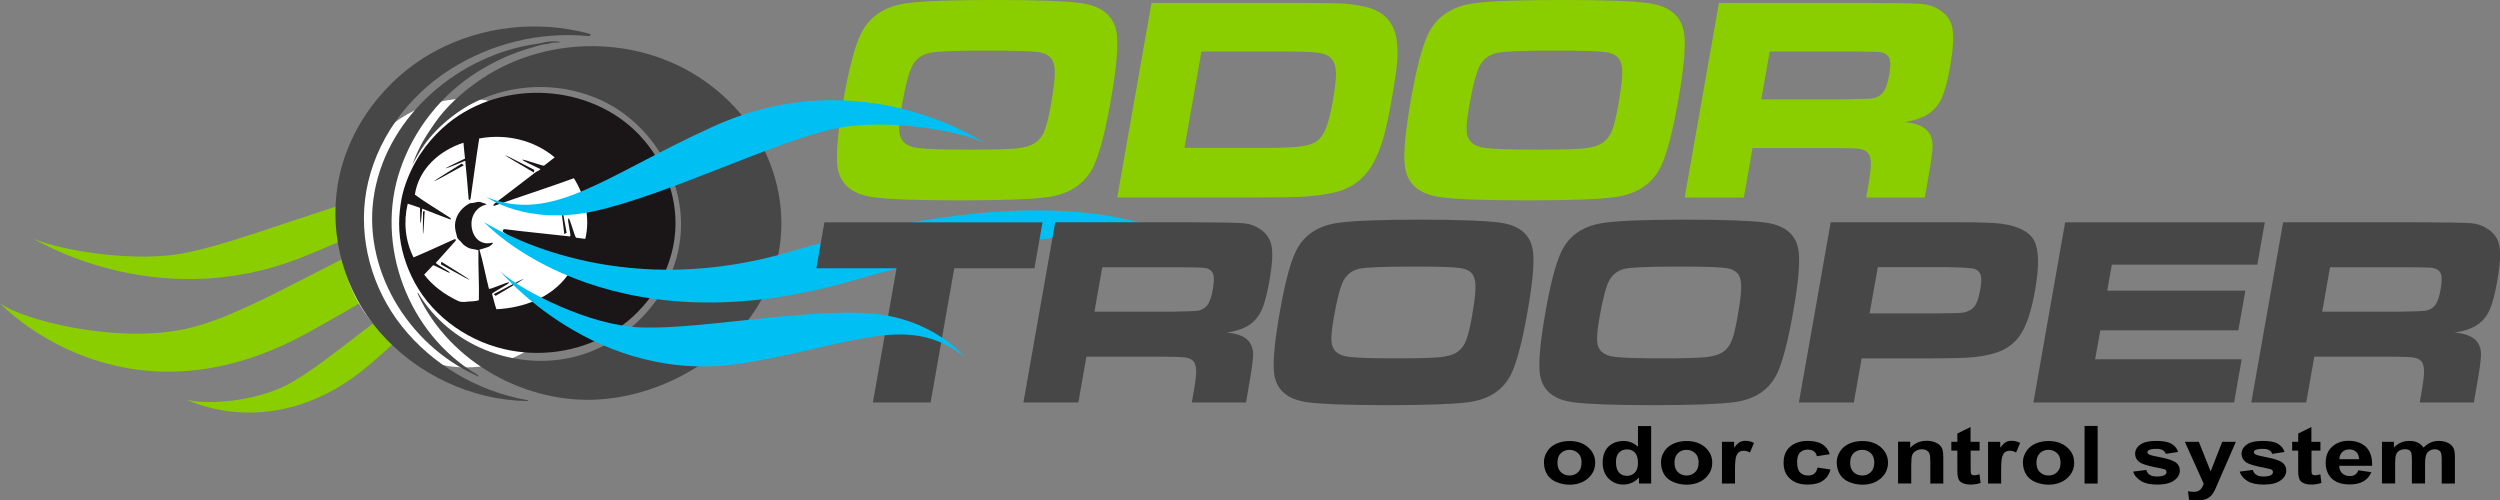 <?xml version="1.0" encoding="utf-8"?>
<!-- Generator: Adobe Illustrator 27.9.0, SVG Export Plug-In . SVG Version: 6.00 Build 0)  -->
<svg version="1.1" id="Layer_1" xmlns="http://www.w3.org/2000/svg" xmlns:xlink="http://www.w3.org/1999/xlink" x="0px" y="0px"
	 viewBox="0 0 223.86 44.81" style="enable-background:new 0 0 223.86 44.81;" xml:space="preserve">
<rect x="0" y="0" width="223.86" height="44.81" fill="#808080" stroke="none"/>
<style type="text/css">
	.st0{fill-rule:evenodd;clip-rule:evenodd;fill:#E01F26;}
	.st1{fill:#E01F26;}
	.st2{fill-rule:evenodd;clip-rule:evenodd;fill:#0093C9;}
	.st3{fill:#2D9CC2;}
	.st4{fill-rule:evenodd;clip-rule:evenodd;fill:#2D9CC2;}
	.st5{fill-rule:evenodd;clip-rule:evenodd;}
	.st6{fill-rule:evenodd;clip-rule:evenodd;fill:#474747;}
	.st7{fill-rule:evenodd;clip-rule:evenodd;fill:#FF7F00;}
	.st8{fill:#006838;}
	.st9{fill:#474747;}
	.st10{fill:#8BCE00;}
	.st11{fill:none;stroke:#000000;stroke-miterlimit:10;}
	.st12{fill-rule:evenodd;clip-rule:evenodd;fill:#0B8040;}
	.st13{fill-rule:evenodd;clip-rule:evenodd;fill:#006838;}
	.st14{fill:#231F20;}
	.st15{fill-rule:evenodd;clip-rule:evenodd;fill:#8BCE00;}
	.st16{fill:#FF7F00;}
	.st17{fill-rule:evenodd;clip-rule:evenodd;fill:#815622;}
	.st18{fill-rule:evenodd;clip-rule:evenodd;fill:#FFFFFF;}
	.st19{fill:#F6EB0C;}
	.st20{clip-path:url(#SVGID_00000118392878568020731760000005211570817478972321_);}
	.st21{clip-path:url(#SVGID_00000003796321236791362450000010685067720305408644_);}
	.st22{clip-path:url(#SVGID_00000019664962941160731540000002357878691300262797_);}
	.st23{clip-path:url(#SVGID_00000075139056993135848040000005259891229695969942_);}
	.st24{fill:#00C0F3;}
	.st25{fill:#818583;}
	.st26{fill:#815622;}
	.st27{fill-rule:evenodd;clip-rule:evenodd;fill:#1A1517;}
	.st28{fill-rule:evenodd;clip-rule:evenodd;fill:#00C0F3;}
	.st29{fill:none;stroke:#3F3F3F;stroke-miterlimit:10;}
	.st30{clip-path:url(#SVGID_00000127024362384538360880000013271400341405587124_);}
	.st31{fill:url(#SVGID_00000005946229072148312740000009484477900826198660_);}
	.st32{fill-rule:evenodd;clip-rule:evenodd;fill:#838684;}
	.st33{fill-rule:evenodd;clip-rule:evenodd;fill:#9065AA;}
	.st34{fill-rule:evenodd;clip-rule:evenodd;fill:#249CD7;}
	.st35{fill:#838684;}
	.st36{fill-rule:evenodd;clip-rule:evenodd;fill:#B09A31;}
	.st37{fill:#AF9931;}
	.st38{fill-rule:evenodd;clip-rule:evenodd;fill:#EF4C23;}
	.st39{fill:#EF4C23;}
	.st40{fill:#7AC9B6;}
	.st41{fill-rule:evenodd;clip-rule:evenodd;fill:#7AC9B6;}
	.st42{fill:#FFFFFF;}
	.st43{fill:#FFCC3E;}
	.st44{fill:none;stroke:#EC1C24;stroke-miterlimit:10;}
	.st45{fill:none;}
	.st46{fill:#020202;}
	.st47{fill-rule:evenodd;clip-rule:evenodd;fill:#EC1E24;}
	.st48{fill:#EC1E24;}
	.st49{fill:#0028EF;}
	.st50{fill-rule:evenodd;clip-rule:evenodd;fill:#0028EF;}
	.st51{fill-rule:evenodd;clip-rule:evenodd;fill:none;stroke:#313B96;stroke-width:3;stroke-miterlimit:10;}
	.st52{fill:#BFBFBF;}
	.st53{fill:#F6F8F9;}
	.st54{fill:#C1BBBB;}
	.st55{fill:#700E30;}
	.st56{fill:#939393;}
	.st57{fill:#603813;}
	.st58{opacity:0.5;}
	.st59{fill:#8A5D3B;}
	.st60{opacity:0.25;}
	.st61{fill:#C3996B;}
	.st62{fill:#1B75BB;}
	.st63{fill:#2B388F;}
	.st64{fill:#26A9E0;}
</style>
<g>
	<path class="st15" d="M48.47,19.58l0.24-1.42c-2.18-0.21-4.83-0.07-7.92,0.79c-8.22,2.29-17.73,9.1-24.11,10.49
		C10.29,30.84,1.85,28.58,0,27.15c0,0,10.92,11.77,27.47,2.69C37.88,24.13,42.77,20.09,48.47,19.58L48.47,19.58z"/>
	<path class="st15" d="M46.3,23.89c0,0-2.6-1.44-6.54,0.69c-4.31,2.32-10.72,8.19-14.07,9.89c-3.35,1.71-8.02,1.75-9.09,1.26
		c0,0,7.98,4.22,16.52-3.1C39.38,27.28,42.13,23.02,46.3,23.89L46.3,23.89L46.3,23.89z"/>
	<path class="st15" d="M46.77,17.88c0,0-3.55-2.33-9.45-1.29c-6.45,1.13-16.31,5.38-21.3,6.16c-5,0.78-11.69-0.62-13.17-1.47
		c0,0,10.94,6.95,24.03,1.82C36.45,19.33,40.88,15.66,46.77,17.88L46.77,17.88L46.77,17.88z"/>
	<path class="st18" d="M53.03,20.87c0-6.65-5.05-12.03-11.28-12.03c-6.23,0-11.28,5.39-11.28,12.03c0,6.65,5.05,12.03,11.28,12.03
		C47.98,32.9,53.03,27.51,53.03,20.87L53.03,20.87z"/>
	<path class="st27" d="M36.45,16.11c-0.21,0.55-0.38,1.09-0.49,1.67c-0.14,0.76-0.22,1.51-0.22,2.28c0,1.62,0.4,3.16,1.08,4.62
		c1.54,3.33,4.74,5.73,8.27,6.57c3.14,0.75,6.55,0.29,9.38-1.3c3.15-1.77,5.46-5.01,5.93-8.61c0.44-3.36-0.79-6.76-3.14-9.24
		c-4.39-4.64-12.25-5.06-17.17-1.03C38.76,12.17,37.33,13.81,36.45,16.11L36.45,16.11z M41.64,14.2c-0.17,0.08-0.65,0.32-0.91,0.44
		c-1.7,0.83-0.23,0.23-0.03,0.15l0.96-0.4c0.11,1.12,0.21,2.2,0.3,3.38c0.01,0.18,0.15,0.17,0.18-0.01
		c0.27-1.83,0.48-3.54,0.77-5.36c2.38-0.44,4.88,0.12,6.76,1.69c-0.32,0.25-0.63,0.5-0.95,0.74c-0.12,0.1-4.07-1.44-0.37,0.29
		c0.15,0.07-0.27,0.21-0.4,0.31c-1.2,0.93-2.4,1.83-3.64,2.78c-0.16,0.12-0.19,0.27,0,0.2c2.4-0.85,4.68-1.58,7.08-2.45
		c1.01,1.62,1.47,3.56,1.02,5.43c-0.27-0.03-0.54-0.07-0.8-0.1c-0.16-0.02-0.54-1.71-0.7-1.73c-0.19-0.02,0.31,1.64,0.12,1.61
		c-1.78-0.21-4.03-0.41-5.82-0.65c-0.17-0.02-0.26,0.18-0.11,0.28c1.95,1.29,3.77,2.55,5.73,3.84c-1.46,2.03-3.97,2.93-6.38,3.05
		c-0.17-0.48-0.24-0.87-0.39-1.37c-0.03-0.12,1.57-0.9,1.53-1.02c-0.04-0.14-1.77,0.69-1.81,0.55c-0.27-1.03-0.54-2.48-0.85-3.5
		c0.3-0.06,0.54-0.17,0.74-0.22c0.22-0.06,0.66-0.45,0.37-0.39c-0.32,0.07-0.6,0.07-0.9-0.05c-0.64-0.27-0.93-1.01-0.92-1.62
		c-0.03-0.83,0.53-1.6,1.35-1.75c-0.24-0.18-0.28-0.11-0.42-0.18c-0.32-0.16-0.58,0.03-0.9,0.04c-0.17,0-0.25,0.06-0.38,0.14
		c-0.66,0.4-1.12,1.11-1.13,1.87c0,0.36,0.1,0.7,0.19,1.03c0.06,0.22,0.27,0.32,0.42,0.52c0.14,0.19,0.32,0.3,0.53,0.42
		c0.3,0.17,0.61,0.13,0.96,0.25c-0.03,1.49,0.08,2.98,0.04,4.47c-0.37,0.13-0.74,0.09-1.12,0.14c-0.27,0.04-0.53,0.03-0.78-0.09
		c-1.15-0.55-2.21-1.31-3-2.34c0.37-0.4,0.44-0.46,0.79-0.83c0.08-0.08,1.44,0.74,1.51,0.66c0.08-0.08-1.32-0.8-1.25-0.89
		c0.41-0.44,1.3-1.46,1.73-1.93c0.13-0.14,0.03-0.23-0.14-0.15c-1.24,0.56-2.33,1.07-3.59,1.6c-0.75-1.49-0.91-3.19-0.52-4.81
		c0.38,0.12,0.75,0.24,1.1,0.37c0,0.05,0.01,0.42,0.01,0.64c0.02,1.77,0.15-0.26,0.13,0.02l0.05-0.59c0.8,0.3,1.56,0.62,2.44,0.94
		c0.21,0.08,0.17-0.06-0.01-0.17c-1.05-0.69-2.16-1.34-3.08-2.02c0.34-2.32,2.22-3.96,4.35-4.65C41.54,13.28,41.59,13.75,41.64,14.2
		L41.64,14.2z"/>
	<path class="st27" d="M37.97,19.84l0.06-0.95l-0.15,0.05c0,0-0.01,0.7-0.01,1.09C37.84,22.33,38,19.5,37.97,19.84L37.97,19.84z"/>
	<path class="st27" d="M46.62,14.75l1.19,0.7l0.03-0.24c0,0-0.91-0.47-1.42-0.73C43.47,12.95,47.06,15,46.62,14.75L46.62,14.75z"/>
	<path class="st27" d="M40.69,24.17l-1.17-0.73l-0.04,0.23c0,0,0.89,0.5,1.39,0.77C43.79,26.07,40.26,23.91,40.69,24.17L40.69,24.17
		z"/>
	<path class="st27" d="M45.43,25.7l-1.23,0.64l0.18,0.15c0,0,0.88-0.52,1.37-0.81C48.63,23.99,44.98,25.94,45.43,25.7L45.43,25.7z"
		/>
	<path class="st27" d="M50.36,19.59l0.17,1.37l0.21-0.12c0,0-0.18-1.01-0.29-1.57C49.86,16,50.43,20.1,50.36,19.59L50.36,19.59z"/>
	<path class="st27" d="M40.32,15.47l1.21-0.67l-0.19-0.15c0,0-0.87,0.54-1.35,0.84C37.16,17.25,40.76,15.22,40.32,15.47L40.32,15.47
		z"/>
	<path class="st6" d="M47.17,35.91c0.18,0,0.18-0.06,0-0.09c-4.36-0.78-8.43-3.13-11.2-6.62c-2.68-3.39-3.91-7.84-3.17-12.09
		c0.79-4.5,3.68-8.48,7.55-10.92c3.66-2.31,8-3.37,12.33-2.96c0.1,0.01,0.27-0.09,0.23-0.12c-0.04-0.03-0.14-0.09-0.24-0.12
		c-4.53-1.19-9.46-0.66-13.59,1.53c-4.57,2.42-8.03,6.98-8.85,12.08c-0.75,4.64,0.65,9.55,3.75,13.11
		C37.28,33.5,42.17,35.83,47.17,35.91L47.17,35.91L47.17,35.91z"/>
	<path class="st6" d="M36.91,14.76l0.61-1.06c1.1-1.91,3.14-3.65,5.1-4.6c3.25-1.58,7.15-1.75,10.57-0.4
		c4.99,1.96,8.33,7.32,7.72,12.65c-0.58,5.17-4.74,9.55-9.78,10.67c-5.15,1.14-10.85-1.1-13.65-5.72c-0.09-0.15-0.12-0.09-0.05,0.07
		c2.85,6.14,9.8,9.88,16.37,9.39c6.93-0.52,13.88-5.3,15.71-12.2c0.82-3.11,0.51-6.4-0.72-9.34c-1.42-3.42-4.13-6.26-7.39-8.01
		c-5.82-3.13-13.35-2.71-18.75,1.18c-1.4,1.01-2.69,2.16-3.68,3.58c-0.52,0.75-1.04,1.49-1.42,2.31c-0.11,0.22-0.23,0.46-0.32,0.68
		L36.91,14.76L36.91,14.76z"/>
	<path class="st6" d="M42.84,33.69c0-0.07-0.06-0.11-0.13-0.16c-6.2-3.65-9.16-11.64-6.88-18.34c1.23-3.62,3.7-6.74,6.95-8.77
		c1.54-0.96,3.16-1.7,4.91-2.18c0.43-0.12,0.83-0.27,1.27-0.3c0.23-0.02,0.43-0.11,0.64-0.12c0.16-0.01,0.36,0,0.51-0.04
		c0.17-0.05-0.25-0.07-0.4-0.08c-0.13-0.01-0.34,0.02-0.51,0.02c-0.38,0.02-0.77,0.16-1.15,0.21c-6.87,0.97-13.27,6.31-14.52,13.3
		c-1.21,6.72,2.95,13.63,9.15,16.41C42.77,33.67,42.83,33.76,42.84,33.69L42.84,33.69L42.84,33.69z"/>
	<path class="st28" d="M106.95,22.08c0,0-9.05-7.57-36.09,0.43c-14.51,4.3-24.87-1.01-27.51-2.62c0,0,10.64,11.67,32.8,5.29
		C100.93,18.04,106.95,22.08,106.95,22.08L106.95,22.08L106.95,22.08z"/>
	<path class="st15" d="M89.08,0c3.76,0,6.33,0.09,7.71,0.28c1.99,0.27,3.06,1.24,3.23,2.9c0.11,1.14-0.07,3.07-0.55,5.78
		c-0.48,2.72-0.98,4.66-1.49,5.8c-0.75,1.66-2.17,2.63-4.25,2.9c-1.45,0.19-4.03,0.28-7.76,0.28c-3.8,0-6.39-0.09-7.77-0.28
		c-1.99-0.27-3.06-1.24-3.23-2.9c-0.11-1.14,0.08-3.11,0.57-5.9c0.47-2.66,0.96-4.55,1.47-5.68c0.75-1.66,2.17-2.63,4.25-2.9
		C82.71,0.09,85.31,0,89.08,0L89.08,0z M88.3,4.53c-2.82,0-4.52,0.07-5.12,0.22c-0.69,0.17-1.18,0.55-1.49,1.14
		c-0.31,0.59-0.62,1.77-0.93,3.53c-0.19,1.06-0.27,1.83-0.24,2.31c0.06,0.89,0.61,1.39,1.66,1.52c0.77,0.1,2.3,0.15,4.58,0.15
		c2.14,0,3.57-0.04,4.29-0.11c0.72-0.08,1.27-0.25,1.66-0.51c0.35-0.24,0.62-0.59,0.81-1.05c0.19-0.46,0.38-1.22,0.57-2.28
		c0.22-1.25,0.34-2.17,0.36-2.76c0.02-0.59-0.06-1.03-0.23-1.33c-0.21-0.37-0.64-0.61-1.27-0.7C92.32,4.58,90.77,4.53,88.3,4.53
		L88.3,4.53z"/>
	<path class="st15" d="M100.04,17.69l3.07-17.43h12.58c2.23,0,3.69,0.02,4.37,0.05c0.68,0.03,1.39,0.13,2.11,0.28
		c1.68,0.36,2.64,1.35,2.89,2.96c0.09,0.61,0.1,1.27,0.05,1.97c-0.06,0.7-0.21,1.76-0.46,3.19c-0.27,1.56-0.52,2.74-0.75,3.54
		c-0.22,0.8-0.5,1.53-0.84,2.18c-0.79,1.53-2.02,2.48-3.7,2.83c-0.79,0.17-1.62,0.28-2.49,0.34c-0.87,0.06-2.28,0.08-4.24,0.08
		H100.04L100.04,17.69z M106.06,13.24h7.39c1.36,0,2.37-0.04,3.03-0.13c0.66-0.09,1.14-0.24,1.44-0.47
		c0.33-0.25,0.61-0.64,0.82-1.17c0.21-0.54,0.42-1.35,0.61-2.43c0.19-1.08,0.28-1.89,0.28-2.44c-0.01-0.54-0.11-0.96-0.32-1.25
		c-0.23-0.31-0.62-0.52-1.15-0.61c-0.53-0.09-1.61-0.13-3.24-0.13h-7.34L106.06,13.24L106.06,13.24z"/>
	<path class="st15" d="M139.89,0c3.76,0,6.33,0.09,7.71,0.28c1.99,0.27,3.06,1.24,3.23,2.9c0.11,1.14-0.07,3.07-0.55,5.78
		c-0.48,2.72-0.98,4.66-1.49,5.8c-0.75,1.66-2.17,2.63-4.25,2.9c-1.45,0.19-4.03,0.28-7.76,0.28c-3.8,0-6.39-0.09-7.77-0.28
		c-1.99-0.27-3.06-1.24-3.23-2.9c-0.11-1.14,0.08-3.11,0.57-5.9c0.47-2.66,0.96-4.55,1.47-5.68c0.75-1.66,2.17-2.63,4.25-2.9
		C133.52,0.09,136.12,0,139.89,0L139.89,0z M139.11,4.53c-2.82,0-4.52,0.07-5.12,0.22c-0.69,0.17-1.18,0.55-1.49,1.14
		c-0.31,0.59-0.62,1.77-0.93,3.53c-0.19,1.06-0.27,1.83-0.24,2.31c0.06,0.89,0.61,1.39,1.66,1.52c0.77,0.1,2.3,0.15,4.58,0.15
		c2.14,0,3.57-0.04,4.29-0.11c0.72-0.08,1.27-0.25,1.66-0.51c0.35-0.24,0.62-0.59,0.81-1.05c0.19-0.46,0.38-1.22,0.57-2.28
		c0.22-1.25,0.34-2.17,0.36-2.76c0.02-0.59-0.06-1.03-0.23-1.33c-0.21-0.37-0.64-0.61-1.27-0.7C143.13,4.58,141.58,4.53,139.11,4.53
		L139.11,4.53z"/>
	<path class="st15" d="M150.85,17.69l3.07-17.43h12.83c3.01,0.01,4.81,0.04,5.4,0.1c0.59,0.06,1.13,0.25,1.62,0.59
		c0.59,0.4,0.95,0.95,1.07,1.65c0.12,0.7,0.05,1.81-0.21,3.31c-0.22,1.27-0.47,2.2-0.73,2.8c-0.26,0.6-0.64,1.07-1.14,1.43
		c-0.54,0.38-1.29,0.65-2.26,0.79c1.1,0.09,1.84,0.4,2.23,0.96c0.22,0.33,0.33,0.73,0.32,1.21c-0.01,0.47-0.14,1.46-0.41,2.97
		l-0.29,1.62h-5.24l0.16-0.93c0.17-0.97,0.26-1.66,0.26-2.08c0-0.41-0.08-0.73-0.23-0.95c-0.16-0.2-0.41-0.33-0.74-0.39
		c-0.34-0.06-1.05-0.08-2.15-0.08h-7.48l-0.78,4.43H150.85L150.85,17.69z M157.71,8.9h7.47c1.31-0.03,2.09-0.05,2.34-0.07
		c0.25-0.02,0.48-0.09,0.68-0.2c0.26-0.14,0.46-0.36,0.6-0.64c0.14-0.29,0.27-0.72,0.37-1.3c0.1-0.57,0.12-1,0.07-1.28
		c-0.06-0.28-0.21-0.49-0.45-0.61c-0.17-0.09-0.39-0.14-0.64-0.15c-0.26-0.02-1-0.03-2.22-0.04h-7.46L157.71,8.9L157.71,8.9z"/>
	<polygon class="st6" points="73.82,19.91 93.35,19.91 92.63,24.02 85.45,24.02 83.33,36.04 78.16,36.04 80.28,24.02 73.1,24.02 
		73.82,19.91 	"/>
	<path class="st6" d="M91.64,36.04l2.85-16.14h11.88c2.79,0.01,4.45,0.04,5,0.09c0.54,0.05,1.04,0.23,1.5,0.55
		c0.55,0.37,0.88,0.88,1,1.53c0.11,0.65,0.05,1.67-0.2,3.07c-0.21,1.17-0.43,2.04-0.68,2.59s-0.59,0.99-1.06,1.32
		c-0.5,0.35-1.19,0.6-2.09,0.73c1.02,0.08,1.71,0.37,2.07,0.89c0.21,0.31,0.31,0.68,0.3,1.12c-0.01,0.44-0.13,1.35-0.38,2.75
		l-0.26,1.5h-4.85l0.15-0.86c0.16-0.9,0.24-1.54,0.24-1.92c0-0.38-0.07-0.68-0.22-0.88c-0.15-0.19-0.38-0.31-0.69-0.36
		c-0.31-0.05-0.97-0.08-1.99-0.08h-6.93l-0.72,4.1H91.64L91.64,36.04z M98,27.91h6.92c1.21-0.02,1.93-0.05,2.17-0.07
		c0.24-0.02,0.45-0.08,0.63-0.18c0.24-0.13,0.42-0.33,0.55-0.6s0.25-0.66,0.34-1.2c0.09-0.53,0.11-0.92,0.06-1.18
		c-0.05-0.26-0.19-0.45-0.41-0.57c-0.16-0.08-0.36-0.13-0.6-0.14c-0.24-0.02-0.92-0.03-2.06-0.04h-6.9L98,27.91L98,27.91z"/>
	<path class="st6" d="M127.15,19.67c3.48,0,5.86,0.09,7.14,0.26c1.84,0.25,2.84,1.15,2.99,2.68c0.11,1.06-0.06,2.84-0.51,5.36
		c-0.44,2.52-0.91,4.31-1.38,5.37c-0.7,1.54-2.01,2.43-3.94,2.68c-1.34,0.17-3.73,0.26-7.19,0.26c-3.52,0-5.91-0.09-7.19-0.26
		c-1.84-0.25-2.84-1.15-2.99-2.68c-0.11-1.06,0.07-2.88,0.53-5.46c0.43-2.46,0.89-4.21,1.37-5.26c0.7-1.54,2.01-2.43,3.94-2.68
		C121.25,19.76,123.66,19.67,127.15,19.67L127.15,19.67z M126.42,23.87c-2.61,0-4.19,0.07-4.74,0.2c-0.63,0.16-1.09,0.51-1.38,1.06
		c-0.29,0.55-0.57,1.64-0.86,3.27c-0.17,0.99-0.25,1.7-0.22,2.14c0.05,0.82,0.56,1.29,1.54,1.41c0.72,0.09,2.13,0.14,4.24,0.14
		c1.98,0,3.3-0.04,3.97-0.11c0.67-0.07,1.18-0.23,1.54-0.47c0.32-0.22,0.57-0.55,0.75-0.98c0.18-0.43,0.35-1.13,0.53-2.11
		c0.2-1.16,0.32-2.01,0.33-2.55c0.02-0.54-0.05-0.95-0.21-1.23c-0.2-0.35-0.59-0.56-1.18-0.64
		C130.14,23.91,128.71,23.87,126.42,23.87L126.42,23.87z"/>
	<path class="st6" d="M150.94,19.67c3.48,0,5.86,0.09,7.14,0.26c1.84,0.25,2.84,1.15,2.99,2.68c0.11,1.06-0.06,2.84-0.51,5.36
		c-0.44,2.52-0.91,4.31-1.38,5.37c-0.7,1.54-2.01,2.43-3.94,2.68c-1.34,0.17-3.73,0.26-7.19,0.26c-3.52,0-5.91-0.09-7.19-0.26
		c-1.84-0.25-2.84-1.15-2.99-2.68c-0.11-1.06,0.07-2.88,0.53-5.46c0.43-2.46,0.89-4.21,1.37-5.26c0.7-1.54,2.01-2.43,3.94-2.68
		C145.04,19.76,147.45,19.67,150.94,19.67L150.94,19.67z M150.21,23.87c-2.61,0-4.19,0.07-4.74,0.2c-0.63,0.16-1.09,0.51-1.38,1.06
		c-0.29,0.55-0.57,1.64-0.86,3.27c-0.17,0.99-0.25,1.7-0.22,2.14c0.05,0.82,0.56,1.29,1.54,1.41c0.72,0.09,2.13,0.14,4.24,0.14
		c1.98,0,3.3-0.04,3.97-0.11c0.67-0.07,1.18-0.23,1.54-0.47c0.32-0.22,0.57-0.55,0.75-0.98c0.18-0.43,0.35-1.13,0.53-2.11
		c0.2-1.16,0.32-2.01,0.33-2.55c0.02-0.54-0.05-0.95-0.21-1.23c-0.2-0.35-0.59-0.56-1.18-0.64
		C153.93,23.91,152.5,23.87,150.21,23.87L150.21,23.87z"/>
	<path class="st6" d="M161.08,36.04l2.85-16.14h11.05c2.19,0,3.59,0.04,4.21,0.13c1.56,0.21,2.55,0.73,2.97,1.54
		c0.42,0.82,0.44,2.27,0.08,4.37c-0.35,1.99-0.83,3.39-1.44,4.2c-0.41,0.54-0.93,0.96-1.54,1.24c-0.62,0.28-1.43,0.48-2.43,0.59
		c-0.72,0.08-2.03,0.12-3.95,0.12h-6.18l-0.7,3.95H161.08L161.08,36.04z M167.41,28.06h6.15c1.12-0.01,1.81-0.02,2.06-0.05
		c0.25-0.02,0.49-0.09,0.7-0.19c0.28-0.13,0.49-0.34,0.63-0.61c0.14-0.27,0.26-0.7,0.37-1.27c0.1-0.58,0.12-1,0.05-1.27
		c-0.07-0.27-0.25-0.46-0.52-0.58c-0.21-0.09-1.05-0.14-2.55-0.17h-6.15L167.41,28.06L167.41,28.06z"/>
	<polygon class="st6" points="184.92,19.91 202.8,19.91 202.13,23.7 189.1,23.7 188.69,26.03 201.06,26.03 200.43,29.58 
		188.07,29.58 187.61,32.17 200.73,32.17 200.05,36.04 182.08,36.04 184.92,19.91 	"/>
	<path class="st6" d="M201.59,36.04l2.85-16.14h11.88c2.79,0.01,4.45,0.04,5,0.09c0.54,0.05,1.04,0.23,1.5,0.55
		c0.55,0.37,0.88,0.88,1,1.53c0.11,0.65,0.05,1.67-0.2,3.07c-0.21,1.17-0.43,2.04-0.68,2.59c-0.24,0.55-0.59,0.99-1.06,1.32
		c-0.5,0.35-1.19,0.6-2.09,0.73c1.02,0.08,1.71,0.37,2.07,0.89c0.21,0.31,0.31,0.68,0.3,1.12c-0.01,0.44-0.13,1.35-0.38,2.75
		l-0.26,1.5h-4.85l0.15-0.86c0.16-0.9,0.24-1.54,0.24-1.92c0-0.38-0.07-0.68-0.22-0.88c-0.15-0.19-0.38-0.31-0.69-0.36
		c-0.31-0.05-0.97-0.08-1.99-0.08h-6.93l-0.72,4.1H201.59L201.59,36.04z M207.94,27.91h6.92c1.21-0.02,1.93-0.05,2.17-0.07
		c0.24-0.02,0.45-0.08,0.63-0.18c0.24-0.13,0.42-0.33,0.55-0.6c0.13-0.26,0.25-0.66,0.34-1.2c0.09-0.53,0.11-0.92,0.06-1.18
		c-0.05-0.26-0.19-0.45-0.41-0.57c-0.16-0.08-0.36-0.13-0.6-0.14c-0.24-0.02-0.92-0.03-2.06-0.04h-6.9L207.94,27.91L207.94,27.91z"
		/>
	<path class="st5" d="M138.25,41.38c0-0.33,0.1-0.65,0.29-0.95c0.19-0.31,0.47-0.54,0.82-0.7c0.35-0.16,0.75-0.24,1.18-0.24
		c0.67,0,1.22,0.18,1.65,0.55c0.43,0.37,0.65,0.83,0.65,1.39c0,0.57-0.22,1.03-0.65,1.41c-0.43,0.37-0.98,0.56-1.64,0.56
		c-0.41,0-0.8-0.08-1.17-0.23c-0.37-0.15-0.65-0.38-0.84-0.68C138.35,42.17,138.25,41.81,138.25,41.38L138.25,41.38z M139.46,41.43
		c0,0.37,0.1,0.65,0.31,0.85c0.21,0.2,0.47,0.3,0.77,0.3c0.31,0,0.56-0.1,0.77-0.3c0.21-0.2,0.31-0.48,0.31-0.86
		c0-0.37-0.1-0.65-0.31-0.84c-0.21-0.2-0.47-0.3-0.77-0.3c-0.31,0-0.57,0.1-0.77,0.3C139.56,40.77,139.46,41.06,139.46,41.43
		L139.46,41.43z"/>
	<path class="st5" d="M147.85,43.3h-1.09v-0.55c-0.18,0.21-0.4,0.37-0.64,0.48c-0.25,0.1-0.5,0.16-0.75,0.16
		c-0.51,0-0.95-0.17-1.31-0.52c-0.36-0.35-0.55-0.83-0.55-1.45c0-0.63,0.18-1.11,0.53-1.44c0.35-0.33,0.8-0.49,1.34-0.49
		c0.5,0,0.93,0.17,1.29,0.52v-1.86h1.18V43.3L147.85,43.3z M144.7,41.35c0,0.4,0.07,0.69,0.2,0.87c0.19,0.26,0.46,0.39,0.8,0.39
		c0.27,0,0.5-0.1,0.69-0.29c0.19-0.19,0.28-0.48,0.28-0.87c0-0.43-0.09-0.74-0.28-0.93c-0.18-0.19-0.42-0.28-0.71-0.28
		c-0.28,0-0.51,0.09-0.7,0.28C144.8,40.7,144.7,40.98,144.7,41.35L144.7,41.35z"/>
	<path class="st5" d="M148.73,41.38c0-0.33,0.1-0.65,0.29-0.95c0.19-0.31,0.47-0.54,0.82-0.7c0.35-0.16,0.75-0.24,1.18-0.24
		c0.67,0,1.22,0.18,1.65,0.55c0.43,0.37,0.65,0.83,0.65,1.39c0,0.57-0.22,1.03-0.65,1.41c-0.43,0.37-0.98,0.56-1.64,0.56
		c-0.41,0-0.8-0.08-1.17-0.23c-0.37-0.15-0.65-0.38-0.84-0.68C148.83,42.17,148.73,41.81,148.73,41.38L148.73,41.38z M149.94,41.43
		c0,0.37,0.1,0.65,0.31,0.85c0.21,0.2,0.47,0.3,0.77,0.3c0.31,0,0.56-0.1,0.77-0.3c0.21-0.2,0.31-0.48,0.31-0.86
		c0-0.37-0.1-0.65-0.31-0.84c-0.21-0.2-0.47-0.3-0.77-0.3c-0.31,0-0.57,0.1-0.77,0.3C150.05,40.77,149.94,41.06,149.94,41.43
		L149.94,41.43z"/>
	<path class="st5" d="M155.37,43.3h-1.18v-3.74h1.09v0.53c0.19-0.25,0.36-0.42,0.5-0.5c0.15-0.08,0.32-0.12,0.51-0.12
		c0.27,0,0.53,0.06,0.77,0.19l-0.36,0.86c-0.2-0.11-0.38-0.16-0.55-0.16c-0.16,0-0.3,0.04-0.42,0.11c-0.11,0.08-0.2,0.21-0.27,0.41
		c-0.07,0.2-0.1,0.62-0.1,1.25V43.3L155.37,43.3z"/>
	<path class="st5" d="M163.85,40.67l-1.16,0.18c-0.04-0.19-0.13-0.34-0.27-0.44c-0.14-0.1-0.32-0.15-0.54-0.15
		c-0.29,0-0.53,0.09-0.7,0.26c-0.17,0.17-0.26,0.45-0.26,0.85c0,0.44,0.09,0.76,0.27,0.94c0.18,0.18,0.42,0.27,0.71,0.27
		c0.22,0,0.41-0.05,0.55-0.16c0.14-0.11,0.24-0.29,0.3-0.55l1.16,0.17c-0.12,0.45-0.35,0.78-0.69,1.01
		c-0.34,0.23-0.8,0.34-1.37,0.34c-0.65,0-1.17-0.17-1.56-0.52s-0.58-0.82-0.58-1.43c0-0.62,0.19-1.1,0.58-1.44
		c0.39-0.34,0.91-0.52,1.58-0.52c0.54,0,0.97,0.1,1.29,0.29C163.48,39.97,163.71,40.26,163.85,40.67L163.85,40.67z"/>
	<path class="st5" d="M164.47,41.38c0-0.33,0.1-0.65,0.29-0.95c0.19-0.31,0.47-0.54,0.82-0.7c0.35-0.16,0.75-0.24,1.18-0.24
		c0.67,0,1.22,0.18,1.65,0.55c0.43,0.37,0.65,0.83,0.65,1.39c0,0.57-0.22,1.03-0.65,1.41c-0.43,0.37-0.98,0.56-1.64,0.56
		c-0.41,0-0.8-0.08-1.17-0.23c-0.37-0.15-0.65-0.38-0.84-0.68C164.56,42.17,164.47,41.81,164.47,41.38L164.47,41.38z M165.67,41.43
		c0,0.37,0.1,0.65,0.31,0.85c0.21,0.2,0.47,0.3,0.77,0.3c0.31,0,0.56-0.1,0.77-0.3s0.31-0.48,0.31-0.86c0-0.37-0.1-0.65-0.31-0.84
		c-0.21-0.2-0.47-0.3-0.77-0.3c-0.31,0-0.57,0.1-0.77,0.3C165.78,40.77,165.67,41.06,165.67,41.43L165.67,41.43z"/>
	<path class="st5" d="M174.03,43.3h-1.18v-1.91c0-0.4-0.03-0.66-0.08-0.78c-0.05-0.12-0.13-0.21-0.25-0.28
		c-0.11-0.07-0.25-0.1-0.41-0.1c-0.2,0-0.39,0.05-0.55,0.14c-0.16,0.09-0.27,0.22-0.33,0.37c-0.06,0.15-0.09,0.44-0.09,0.86v1.69
		h-1.18v-3.74h1.09v0.55c0.39-0.42,0.88-0.63,1.47-0.63c0.26,0,0.5,0.04,0.71,0.12s0.38,0.18,0.49,0.3
		c0.11,0.12,0.19,0.26,0.23,0.42c0.04,0.15,0.06,0.38,0.06,0.66V43.3L174.03,43.3z"/>
	<path class="st5" d="M177.26,39.56v0.79h-0.8v1.51c0,0.3,0.01,0.48,0.02,0.53c0.02,0.05,0.05,0.09,0.1,0.12
		c0.05,0.03,0.12,0.05,0.2,0.05c0.11,0,0.27-0.03,0.47-0.09l0.1,0.77c-0.27,0.1-0.58,0.15-0.93,0.15c-0.21,0-0.4-0.03-0.57-0.09
		c-0.17-0.06-0.3-0.14-0.37-0.23c-0.08-0.09-0.13-0.22-0.17-0.39c-0.03-0.11-0.04-0.35-0.04-0.7v-1.63h-0.54v-0.79h0.54v-0.74
		l1.18-0.58v1.32H177.26L177.26,39.56z"/>
	<path class="st5" d="M179.2,43.3h-1.18v-3.74h1.09v0.53c0.19-0.25,0.36-0.42,0.5-0.5c0.15-0.08,0.32-0.12,0.51-0.12
		c0.27,0,0.53,0.06,0.77,0.19l-0.36,0.86c-0.2-0.11-0.38-0.16-0.55-0.16c-0.16,0-0.3,0.04-0.42,0.11c-0.11,0.08-0.2,0.21-0.27,0.41
		c-0.07,0.2-0.1,0.62-0.1,1.25V43.3L179.2,43.3z"/>
	<path class="st5" d="M181.14,41.38c0-0.33,0.1-0.65,0.29-0.95c0.19-0.31,0.47-0.54,0.82-0.7c0.35-0.16,0.75-0.24,1.18-0.24
		c0.67,0,1.22,0.18,1.65,0.55c0.43,0.37,0.65,0.83,0.65,1.39c0,0.57-0.22,1.03-0.65,1.41c-0.43,0.37-0.98,0.56-1.64,0.56
		c-0.41,0-0.8-0.08-1.17-0.23c-0.37-0.15-0.65-0.38-0.84-0.68C181.24,42.17,181.14,41.81,181.14,41.38L181.14,41.38z M182.35,41.43
		c0,0.37,0.1,0.65,0.31,0.85c0.21,0.2,0.47,0.3,0.77,0.3c0.31,0,0.56-0.1,0.77-0.3c0.21-0.2,0.31-0.48,0.31-0.86
		c0-0.37-0.1-0.65-0.31-0.84c-0.21-0.2-0.47-0.3-0.77-0.3c-0.31,0-0.57,0.1-0.77,0.3C182.46,40.77,182.35,41.06,182.35,41.43
		L182.35,41.43z"/>
	<polygon class="st5" points="186.66,43.3 186.66,38.14 187.83,38.14 187.83,43.3 186.66,43.3 	"/>
	<path class="st5" d="M191.01,42.23l1.18-0.15c0.05,0.19,0.15,0.34,0.31,0.44c0.15,0.1,0.37,0.15,0.65,0.15
		c0.3,0,0.53-0.05,0.69-0.14c0.1-0.07,0.16-0.15,0.16-0.26c0-0.08-0.03-0.14-0.08-0.19c-0.06-0.05-0.19-0.09-0.39-0.13
		c-0.95-0.18-1.55-0.34-1.81-0.48c-0.35-0.2-0.53-0.48-0.53-0.84c0-0.32,0.15-0.6,0.46-0.82c0.3-0.22,0.78-0.33,1.42-0.33
		c0.61,0,1.06,0.08,1.36,0.25c0.3,0.17,0.5,0.41,0.61,0.74l-1.11,0.17c-0.05-0.15-0.14-0.26-0.27-0.33
		c-0.13-0.08-0.32-0.12-0.57-0.12c-0.31,0-0.53,0.04-0.67,0.11c-0.09,0.05-0.13,0.12-0.13,0.2c0,0.07,0.04,0.13,0.12,0.18
		c0.11,0.07,0.47,0.16,1.1,0.28c0.63,0.12,1.06,0.27,1.31,0.44c0.25,0.18,0.37,0.42,0.37,0.74c0,0.34-0.17,0.64-0.51,0.88
		c-0.34,0.25-0.84,0.37-1.51,0.37c-0.61,0-1.09-0.1-1.44-0.31S191.12,42.58,191.01,42.23L191.01,42.23z"/>
	<path class="st5" d="M195.64,39.56h1.25l1.06,2.65l1.04-2.65h1.22l-1.57,3.6l-0.28,0.65c-0.1,0.22-0.2,0.38-0.3,0.5
		c-0.09,0.11-0.2,0.21-0.32,0.28c-0.12,0.07-0.27,0.13-0.45,0.17c-0.18,0.04-0.38,0.06-0.6,0.06c-0.23,0-0.45-0.02-0.67-0.06
		l-0.1-0.77c0.18,0.03,0.35,0.05,0.5,0.05c0.27,0,0.48-0.07,0.61-0.2c0.13-0.13,0.23-0.31,0.3-0.52L195.64,39.56L195.64,39.56z"/>
	<path class="st5" d="M200.55,42.23l1.18-0.15c0.05,0.19,0.15,0.34,0.31,0.44c0.15,0.1,0.37,0.15,0.65,0.15
		c0.3,0,0.53-0.05,0.69-0.14c0.1-0.07,0.15-0.15,0.15-0.26c0-0.08-0.03-0.14-0.08-0.19c-0.06-0.05-0.19-0.09-0.39-0.13
		c-0.95-0.18-1.55-0.34-1.81-0.48c-0.35-0.2-0.53-0.48-0.53-0.84c0-0.32,0.15-0.6,0.46-0.82c0.3-0.22,0.78-0.33,1.42-0.33
		c0.61,0,1.06,0.08,1.36,0.25c0.3,0.17,0.5,0.41,0.61,0.74l-1.11,0.17c-0.05-0.15-0.14-0.26-0.27-0.33
		c-0.13-0.08-0.32-0.12-0.57-0.12c-0.31,0-0.53,0.04-0.67,0.11c-0.09,0.05-0.13,0.12-0.13,0.2c0,0.07,0.04,0.13,0.12,0.18
		c0.11,0.07,0.47,0.16,1.1,0.28c0.63,0.12,1.06,0.27,1.31,0.44c0.25,0.18,0.37,0.42,0.37,0.74c0,0.34-0.17,0.64-0.51,0.88
		c-0.34,0.25-0.84,0.37-1.51,0.37c-0.61,0-1.09-0.1-1.44-0.31S200.66,42.58,200.55,42.23L200.55,42.23z"/>
	<path class="st5" d="M207.78,39.56v0.79h-0.8v1.51c0,0.3,0.01,0.48,0.02,0.53c0.02,0.05,0.05,0.09,0.1,0.12
		c0.05,0.03,0.12,0.05,0.2,0.05c0.11,0,0.27-0.03,0.47-0.09l0.1,0.77c-0.27,0.1-0.58,0.15-0.93,0.15c-0.21,0-0.4-0.03-0.57-0.09
		c-0.17-0.06-0.3-0.14-0.37-0.23c-0.08-0.09-0.13-0.22-0.17-0.39c-0.03-0.11-0.04-0.35-0.04-0.7v-1.63h-0.54v-0.79h0.54v-0.74
		l1.18-0.58v1.32H207.78L207.78,39.56z"/>
	<path class="st5" d="M211.17,42.11l1.17,0.17c-0.15,0.36-0.39,0.64-0.71,0.82c-0.33,0.19-0.73,0.28-1.22,0.28
		c-0.77,0-1.35-0.21-1.72-0.64c-0.29-0.34-0.44-0.77-0.44-1.29c0-0.62,0.19-1.1,0.58-1.45s0.87-0.53,1.46-0.53
		c0.66,0,1.18,0.18,1.57,0.55c0.38,0.37,0.57,0.93,0.55,1.69h-2.95c0.01,0.29,0.1,0.52,0.28,0.68c0.18,0.16,0.41,0.24,0.68,0.24
		c0.18,0,0.34-0.04,0.46-0.13C211.01,42.43,211.11,42.3,211.17,42.11L211.17,42.11z M211.24,41.11c-0.01-0.29-0.1-0.5-0.26-0.65
		c-0.17-0.15-0.37-0.22-0.61-0.22c-0.26,0-0.47,0.08-0.64,0.24c-0.17,0.16-0.25,0.37-0.25,0.64H211.24L211.24,41.11z"/>
	<path class="st5" d="M213.28,39.56h1.08v0.51c0.39-0.4,0.85-0.59,1.39-0.59c0.28,0,0.53,0.05,0.74,0.15
		c0.21,0.1,0.38,0.25,0.52,0.45c0.2-0.2,0.41-0.35,0.63-0.45s0.47-0.15,0.72-0.15c0.33,0,0.6,0.06,0.83,0.17s0.4,0.27,0.51,0.49
		c0.08,0.16,0.12,0.42,0.12,0.77v2.39h-1.18v-2.14c0-0.37-0.04-0.61-0.12-0.72c-0.11-0.14-0.28-0.21-0.5-0.21
		c-0.16,0-0.32,0.04-0.46,0.13c-0.15,0.08-0.25,0.21-0.31,0.37c-0.06,0.16-0.1,0.42-0.1,0.77v1.79h-1.18v-2.05
		c0-0.36-0.02-0.6-0.06-0.7c-0.04-0.11-0.11-0.18-0.19-0.24c-0.09-0.05-0.21-0.08-0.36-0.08c-0.18,0-0.34,0.04-0.49,0.12
		c-0.15,0.08-0.25,0.2-0.31,0.36c-0.06,0.15-0.09,0.41-0.09,0.77v1.82h-1.18V39.56L213.28,39.56z"/>
	<path class="st28" d="M86.37,31.97c0,0-2.79-3.5-8.51-3.91c-6.26-0.44-16.38,1.67-21.21,1.21c-4.83-0.45-10.75-3.75-11.95-5.08
		c0,0,8.66,10.55,21.99,8.31C76.44,30.87,81.38,27.97,86.37,31.97L86.37,31.97L86.37,31.97z"/>
	<path class="st28" d="M43.56,17.65c0,0,3.58,2.57,9.59,1.27c6.57-1.42,16.66-6.45,21.75-7.43c5.09-0.99,11.88,0.45,13.37,1.39
		c0,0-11.03-7.65-24.41-1.55C54.07,15.78,49.51,20.04,43.56,17.65L43.56,17.65L43.56,17.65z"/>
</g>
</svg>

